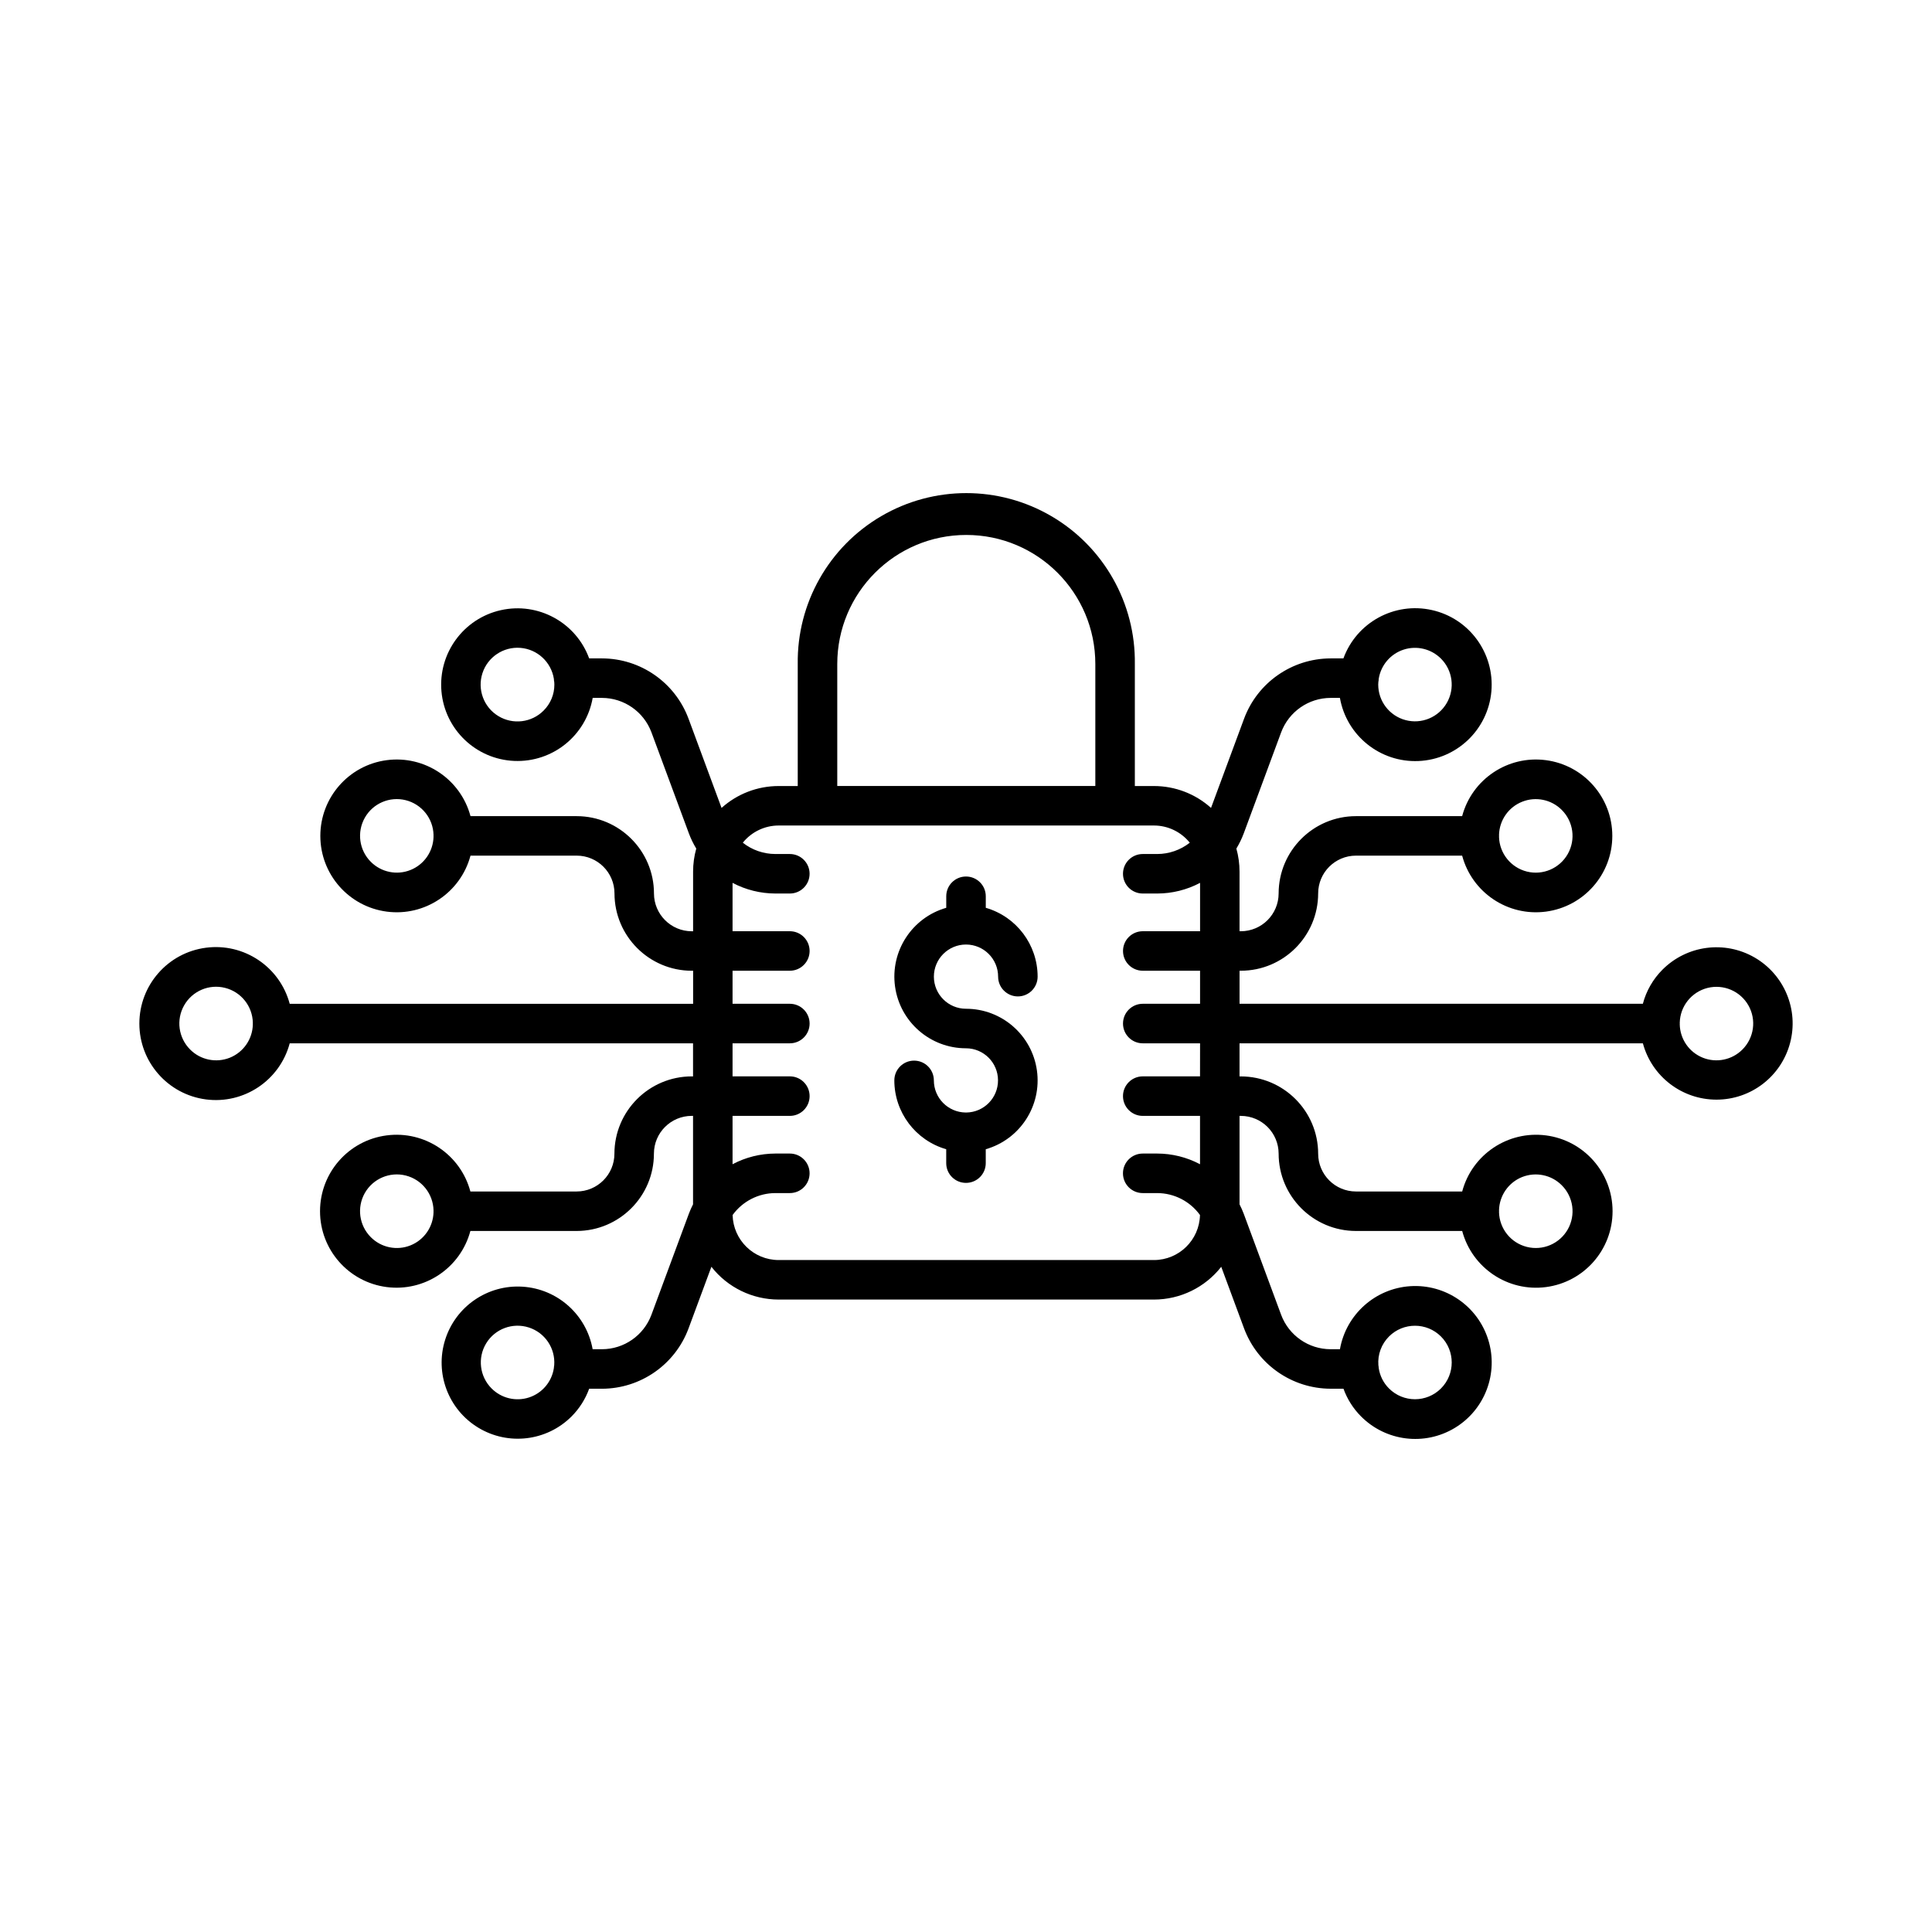 <?xml version="1.0" encoding="utf-8"?>
<!-- Generator: Adobe Illustrator 16.0.0, SVG Export Plug-In . SVG Version: 6.00 Build 0)  -->
<!DOCTYPE svg PUBLIC "-//W3C//DTD SVG 1.1//EN" "http://www.w3.org/Graphics/SVG/1.1/DTD/svg11.dtd">
<svg version="1.1" id="Livello_1" xmlns="http://www.w3.org/2000/svg" xmlns:xlink="http://www.w3.org/1999/xlink" x="0px" y="0px"
	 width="90.96px" height="90.96px" viewBox="0 0 90.96 90.96" enable-background="new 0 0 90.96 90.96" xml:space="preserve">
<path d="M45.48,44.469c0.835,0.001,1.512,0.678,1.512,1.512c0,0.514,0.417,0.931,0.93,0.931s0.93-0.417,0.93-0.931
	c-0.001-1.503-0.997-2.825-2.441-3.241v-0.543c0-0.515-0.417-0.93-0.931-0.93s-0.93,0.416-0.93,0.93v0.543
	c-1.616,0.464-2.644,2.046-2.41,3.711c0.234,1.665,1.659,2.903,3.339,2.903c0.831,0.002,1.504,0.673,1.508,1.503
	c0.005,0.83-0.66,1.51-1.49,1.521c-0.006,0-0.012-0.002-0.018-0.002s-0.012,0-0.018,0.002c-0.827-0.011-1.493-0.684-1.494-1.512
	c0-0.515-0.417-0.931-0.931-0.931c-0.513,0-0.93,0.416-0.93,0.931c0.002,1.504,0.998,2.824,2.443,3.241v0.655
	c0,0.514,0.416,0.929,0.93,0.929s0.931-0.415,0.931-0.929v-0.655c1.616-0.464,2.643-2.047,2.409-3.711
	c-0.234-1.665-1.658-2.903-3.339-2.903c-0.834,0-1.512-0.677-1.512-1.512S44.646,44.469,45.48,44.469L45.48,44.469z"/>
<path d="M78.272,45.651c-0.445,0.445-0.765,1-0.925,1.608H58.359v-1.556h0.061c2.01-0.002,3.638-1.631,3.64-3.64
	c0.001-0.982,0.797-1.778,1.78-1.779h4.999c0.467,1.744,2.153,2.871,3.942,2.636c1.79-0.235,3.128-1.761,3.128-3.565
	c0-1.805-1.338-3.331-3.128-3.566c-1.789-0.235-3.476,0.892-3.942,2.636h-5c-2.009,0.002-3.637,1.63-3.64,3.639
	c-0.002,0.983-0.797,1.778-1.78,1.78h-0.061v-2.807c0-0.367-0.05-0.732-0.149-1.085c0.137-0.227,0.254-0.466,0.347-0.715
	l1.762-4.759c0.364-0.972,1.291-1.618,2.328-1.62h0.438c0.313,1.778,1.896,3.05,3.7,2.972c1.803-0.077,3.271-1.479,3.431-3.277
	c0.159-1.799-1.039-3.438-2.801-3.831c-1.764-0.394-3.544,0.58-4.165,2.276h-0.604c-1.814,0.005-3.437,1.134-4.071,2.833
	l-1.558,4.206c-0.737-0.664-1.695-1.03-2.688-1.03h-0.899v-5.744c0.04-2.861-1.463-5.523-3.935-6.965c-2.472-1.443-5.529-1.443-8,0
	c-2.472,1.442-3.976,4.104-3.936,6.965v5.744h-0.899c-0.993,0-1.95,0.367-2.688,1.031l-1.557-4.207
	c-0.635-1.7-2.256-2.829-4.071-2.833h-0.605c-0.62-1.693-2.399-2.664-4.158-2.271c-1.759,0.393-2.955,2.029-2.796,3.825
	c0.159,1.796,1.625,3.196,3.426,3.273s3.381-1.191,3.694-2.967h0.439c1.037,0.003,1.964,0.648,2.327,1.62l1.763,4.759
	c0.093,0.249,0.209,0.488,0.347,0.715c-0.099,0.354-0.149,0.718-0.149,1.085v2.808h-0.062c-0.982-0.002-1.778-0.797-1.78-1.78
	c-0.001-2.009-1.63-3.637-3.639-3.64h-4.999c-0.467-1.743-2.154-2.871-3.943-2.636c-1.789,0.235-3.127,1.761-3.127,3.566
	s1.338,3.33,3.127,3.565s3.476-0.892,3.943-2.636h5.001c0.982,0.001,1.778,0.797,1.778,1.78c0.003,2.009,1.631,3.637,3.64,3.64
	h0.062v1.556H13.64c-0.467-1.746-2.155-2.875-3.947-2.64c-1.792,0.235-3.132,1.762-3.132,3.571c0,1.807,1.34,3.334,3.132,3.57
	c1.792,0.235,3.48-0.895,3.947-2.641h18.989v1.557h-0.062c-2.009,0.003-3.637,1.63-3.64,3.64c0,0.981-0.797,1.778-1.779,1.779
	h-5.002c-0.467-1.747-2.156-2.876-3.947-2.64c-1.792,0.234-3.132,1.763-3.132,3.569c0,1.808,1.34,3.335,3.132,3.57
	c1.792,0.235,3.48-0.895,3.947-2.64h5.002c2.009-0.003,3.638-1.631,3.639-3.64c0.001-0.983,0.798-1.778,1.78-1.779h0.062v4.164
	c-0.074,0.144-0.14,0.292-0.197,0.444l-1.763,4.759c-0.363,0.972-1.29,1.617-2.327,1.619h-0.44c-0.291-1.623-1.652-2.84-3.299-2.944
	c-1.646-0.105-3.152,0.928-3.646,2.502s0.15,3.282,1.562,4.137c1.411,0.855,3.224,0.636,4.391-0.531
	c0.367-0.368,0.65-0.813,0.828-1.303h0.606c1.815-0.005,3.437-1.135,4.071-2.834l1.078-2.908c0.762,0.974,1.931,1.543,3.168,1.543
	h17.668c1.237,0,2.405-0.569,3.168-1.543l1.077,2.908c0.635,1.699,2.258,2.828,4.072,2.833h0.606
	c0.177,0.49,0.459,0.935,0.827,1.304c1.171,1.176,2.993,1.4,4.414,0.541c1.42-0.857,2.069-2.575,1.572-4.158
	c-0.497-1.584-2.012-2.621-3.667-2.515c-1.656,0.108-3.024,1.334-3.313,2.968h-0.44c-1.037-0.002-1.964-0.647-2.328-1.619
	l-1.762-4.76c-0.057-0.151-0.123-0.299-0.197-0.443v-4.163h0.061c0.983,0.001,1.778,0.796,1.78,1.778
	c0.003,2.01,1.631,3.638,3.64,3.64h5.002c0.467,1.746,2.156,2.877,3.948,2.641c1.792-0.235,3.132-1.762,3.132-3.57
	c0-1.808-1.34-3.336-3.132-3.57c-1.792-0.235-3.481,0.894-3.948,2.64h-5.002c-0.982-0.001-1.778-0.797-1.779-1.779
	c-0.003-2.009-1.631-3.636-3.641-3.639h-0.061V49.12h18.99c0.422,1.567,1.846,2.655,3.47,2.652c1.623-0.002,3.041-1.094,3.459-2.663
	c0.419-1.568-0.269-3.222-1.675-4.033C81.196,44.267,79.421,44.502,78.272,45.651L78.272,45.651z M73.527,38.13
	c0.552,0.55,0.668,1.399,0.285,2.076c-0.383,0.677-1.17,1.016-1.924,0.828c-0.755-0.188-1.292-0.856-1.313-1.634
	c0-0.016,0.003-0.031,0.003-0.046c0-0.016-0.003-0.031-0.003-0.046c0.018-0.691,0.446-1.306,1.088-1.561
	C72.306,37.49,73.039,37.642,73.527,38.13L73.527,38.13z M67.842,31.008c0.553,0.554,0.665,1.41,0.274,2.088
	c-0.392,0.678-1.189,1.009-1.946,0.806c-0.756-0.203-1.282-0.888-1.282-1.672c0-0.039,0.003-0.078,0.006-0.117
	c0.01-0.051,0.016-0.102,0.017-0.153c0.102-0.643,0.555-1.174,1.173-1.375C66.702,30.384,67.381,30.548,67.842,31.008L67.842,31.008
	z M25.593,33.455c-0.565,0.569-1.448,0.675-2.133,0.257c-0.685-0.417-0.994-1.251-0.747-2.015c0.247-0.763,0.986-1.258,1.786-1.195
	c0.8,0.063,1.452,0.666,1.578,1.459c0.001,0.051,0.007,0.102,0.018,0.153c0.002,0.039,0.005,0.078,0.005,0.117
	C26.102,32.691,25.919,33.131,25.593,33.455z M17.46,40.577c-0.551-0.549-0.667-1.398-0.285-2.076
	c0.382-0.677,1.17-1.016,1.924-0.828c0.755,0.188,1.292,0.857,1.312,1.634c0,0.015-0.002,0.031-0.002,0.046
	c0,0.015,0.001,0.031,0.002,0.046c-0.018,0.692-0.445,1.306-1.087,1.562C18.682,41.218,17.948,41.066,17.46,40.577z M8.953,49.413
	c-0.552-0.55-0.669-1.4-0.285-2.078s1.174-1.017,1.929-0.825c0.756,0.19,1.291,0.863,1.307,1.642c0,0.014-0.002,0.025-0.002,0.039
	c0,0.013,0.001,0.026,0.002,0.038c-0.015,0.693-0.44,1.31-1.084,1.569C10.177,50.054,9.442,49.905,8.953,49.413L8.953,49.413z
	 M17.46,58.249c-0.552-0.55-0.668-1.4-0.285-2.079c0.385-0.678,1.174-1.015,1.929-0.825c0.756,0.191,1.29,0.863,1.307,1.644
	c0,0.012-0.002,0.025-0.002,0.037c0,0.015,0.001,0.026,0.002,0.039c-0.015,0.693-0.441,1.31-1.084,1.568S17.949,58.74,17.46,58.249
	L17.46,58.249z M23.146,65.371c-0.566-0.563-0.672-1.442-0.257-2.125s1.244-0.992,2.006-0.748c0.761,0.243,1.256,0.976,1.198,1.774
	c-0.009,0.045-0.014,0.091-0.016,0.137c-0.097,0.646-0.549,1.181-1.169,1.384S23.607,65.833,23.146,65.371L23.146,65.371z
	 M65.395,62.923c0.676-0.675,1.771-0.675,2.447,0c0.675,0.676,0.675,1.771,0,2.447c-0.676,0.676-1.771,0.676-2.447,0
	c-0.261-0.26-0.43-0.598-0.484-0.961c-0.002-0.047-0.007-0.093-0.016-0.138C64.857,63.771,65.039,63.279,65.395,62.923z
	 M73.527,55.801c0.553,0.55,0.669,1.401,0.285,2.079c-0.384,0.677-1.174,1.016-1.93,0.824c-0.755-0.19-1.29-0.861-1.307-1.641
	c0-0.014,0.003-0.025,0.003-0.039c0-0.013-0.002-0.026-0.003-0.038c0.015-0.693,0.441-1.31,1.084-1.569
	C72.304,55.161,73.039,55.311,73.527,55.801z M39.419,31.262c0-3.356,2.72-6.076,6.075-6.076s6.075,2.72,6.075,6.076v5.744h-12.15
	V31.262z M56.498,50.676h-2.696c-0.514,0-0.931,0.416-0.931,0.93s0.417,0.931,0.931,0.931h2.696v2.276
	c-0.62-0.329-1.313-0.502-2.015-0.503h-0.682c-0.514,0-0.931,0.417-0.931,0.93c0,0.515,0.417,0.931,0.931,0.931h0.683
	c0.798,0.003,1.545,0.387,2.012,1.032c-0.027,1.179-0.989,2.12-2.167,2.121H36.66c-1.178-0.001-2.14-0.942-2.168-2.12
	c0.467-0.646,1.215-1.03,2.012-1.033h0.682c0.514,0,0.93-0.416,0.93-0.931c0-0.513-0.417-0.93-0.93-0.93h-0.682
	c-0.703,0.002-1.394,0.174-2.015,0.503v-2.276h2.698c0.513,0,0.93-0.417,0.93-0.931s-0.417-0.93-0.93-0.93h-2.698V49.12h2.698
	c0.513,0,0.93-0.416,0.93-0.93s-0.417-0.931-0.93-0.931h-2.698v-1.556h2.698c0.513,0,0.93-0.417,0.93-0.93s-0.417-0.93-0.93-0.93
	h-2.698v-2.277c0.621,0.328,1.312,0.5,2.015,0.502h0.682c0.514,0,0.93-0.416,0.93-0.93c0-0.513-0.417-0.93-0.93-0.93h-0.682
	c-0.556-0.001-1.096-0.188-1.532-0.533c0.412-0.511,1.033-0.809,1.688-0.809h17.668c0.656,0,1.276,0.298,1.688,0.81
	c-0.438,0.343-0.977,0.531-1.532,0.532h-0.683c-0.514,0-0.93,0.417-0.93,0.93c0,0.514,0.416,0.93,0.93,0.93h0.683
	c0.702-0.001,1.395-0.173,2.016-0.502v2.277h-2.698c-0.514,0-0.93,0.416-0.93,0.93s0.416,0.93,0.93,0.93H56.5v1.556h-2.698
	c-0.514,0-0.93,0.417-0.93,0.931s0.416,0.93,0.93,0.93H56.5L56.498,50.676z M82.034,49.413c-0.489,0.491-1.225,0.642-1.866,0.384
	c-0.644-0.259-1.07-0.876-1.084-1.568c0-0.013,0.002-0.026,0.002-0.038c0-0.014-0.002-0.026-0.002-0.039
	c0.017-0.778,0.552-1.448,1.306-1.639c0.755-0.189,1.544,0.147,1.928,0.824C82.701,48.012,82.585,48.863,82.034,49.413z"/>
</svg>
